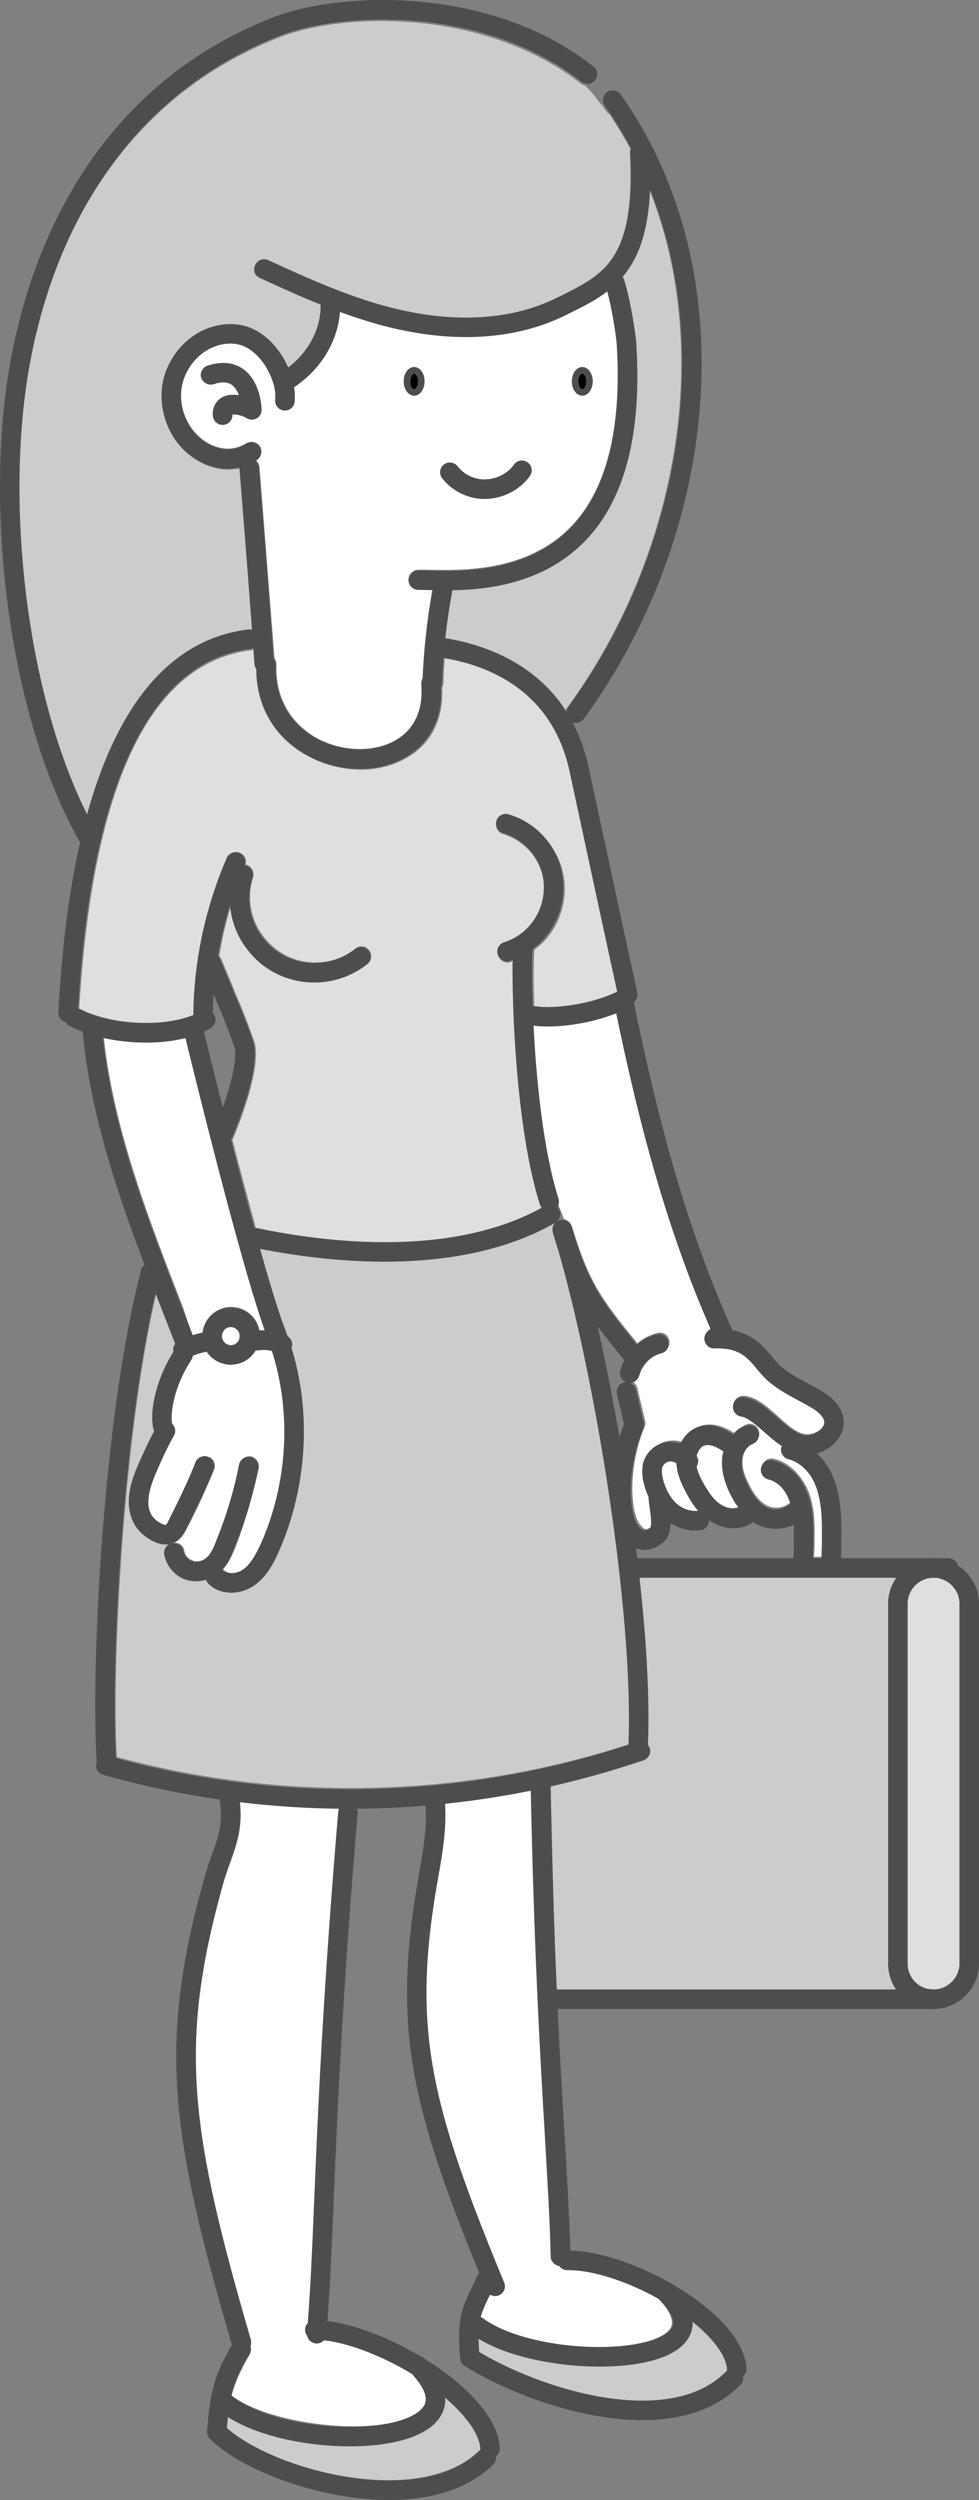 <svg xmlns="http://www.w3.org/2000/svg" id="Layer_1" data-name="Layer 1" viewBox="0 0 235.23 600.5"><rect x="0" y="0" width="235.23" height="600.5" fill="#808080" stroke="none"/><defs><style>      .cls-1 {        fill: #fff;      }      .cls-2 {        fill: #ccc;      }      .cls-3 {        fill: #dfdfdf;      }      .cls-4 {        stroke-miterlimit: 10;        stroke-width: 1.56px;      }      .cls-4, .cls-5 {        fill: none;        stroke: #4d4d4d;      }      .cls-5 {        stroke-linecap: round;        stroke-linejoin: round;        stroke-width: 4.68px;      }    </style></defs><path class="cls-3" d="m46.62,243.71v-.31c.16-12.48,2.81-25.27,7.96-37.29.47-1.25,1.87-1.72,3.12-1.25,1.09.47,1.72,1.72,1.25,2.81h.31c1.25.47,1.87,1.72,1.56,2.96-1.56,4.99-.62,10.45,2.65,14.51,2.65,3.28,6.24,5.46,10.45,5.93,4.21.47,8.27-.62,11.54-3.28,1.09-.78,2.5-.62,3.28.47.78,1.09.62,2.5-.47,3.28-3.59,2.81-7.96,4.37-12.48,4.37-.78,0-1.72,0-2.5-.16-5.46-.62-10.3-3.43-13.57-7.64-2.5-3.12-3.9-6.86-4.21-10.61-1.25,4.06-2.18,8.11-2.81,12.17.16.16.31.47.47.62,1.4,3.43,2.5,5.93,3.28,7.96,1.87,4.37,2.81,6.71,4.68,12.01.62,1.72,1.25,7.64-4.99,22.93,0,.16-.16.31-.31.47,1.72,6.86,3.74,14.2,5.62,21.22,16.69,3.59,47.11,7.33,68.96-4.68-.16-.16-.31-.47-.47-.78-5.62-17.63-6.86-47.43-6.55-58.66-.16,0-.47.16-.62.31-.31,0-.47.16-.78.16-.94,0-1.87-.62-2.18-1.56-.47-1.25.31-2.5,1.56-2.96,3.43-1.09,6.4-3.59,7.96-6.86,1.72-3.28,2.03-7.02.78-10.45-1.4-4.37-4.84-7.64-9.2-9.05-1.25-.31-2.03-1.72-1.56-2.96.31-1.25,1.72-2.03,2.96-1.56,5.93,1.72,10.45,6.24,12.48,12.01,1.56,4.68,1.09,9.67-1.09,14.04-1.25,2.5-3.12,4.68-5.3,6.24-.16,1.56-.31,6.86,0,13.88.31,0,.62-.16.78,0,3.74.47,12.17,0,19.66-3.59-1.72-7.8-3.74-17-5.62-25.9-2.18-10.45-4.37-20.44-5.93-27.15-4.37-19.97-20.75-25.59-30.11-27.15q-.16,0-.31-.16c-.16,2.03-.31,4.06-.31,6.08,0,.31-.16.78-.31,1.09.31,7.18-2.34,12.95-7.8,16.38-3.43,2.18-7.49,3.28-11.7,3.28s-8.89-1.09-12.95-3.43c-7.49-4.21-11.86-11.7-11.86-20.59-.16-.31-.31-.62-.47-1.09l-.31-3.9c-.31.16-.47.16-.78.31-24.18,2.96-38.07,31.83-41.34,86.12h.16c7.49,3.9,20.12,4.52,27.46,1.4Z"></path><g><path class="cls-1" d="m53.17,320.93c0,1.25.94,2.18,2.18,2.18s2.18-.94,2.18-2.18-.94-2.18-2.18-2.18-2.18.94-2.18,2.18Z"></path><path class="cls-1" d="m65.34,324.52c-1.09-.31-2.18-.31-3.28-.16h-.78c-1.25,2.03-3.43,3.43-5.93,3.43-2.34,0-4.52-1.25-5.77-3.12-1.25.16-2.34.62-3.43.94,0,.31-.16.78-.31,1.09-4.52,6.86-4.99,13.73-4.52,15.29.31.31.47.62.62.94.16.62.16,1.25-.16,1.87-1.4,2.5-2.96,5.77-4.37,8.89-1.25,2.96-2.65,6.71-1.4,9.67.62,1.25,1.72,2.34,3.12,2.81.47.16.78.16.78.16.16-.16.47-.78.62-1.09,2.34-4.52,4.52-9.2,6.55-14.04.47-1.25,1.87-1.72,3.12-1.25,1.25.47,1.72,1.87,1.25,3.12-2.03,4.84-4.21,9.67-6.71,14.35-.47.94-1.25,2.34-2.81,3.12h0c1.09,0,2.18.62,2.34,1.87.16,1.09.94,2.03,1.87,2.34.94.47,2.18.31,3.12-.31,1.4-.78,2.18-2.65,2.81-4.52,2.34-5.93,4.21-12.01,5.46-18.25.31-1.25,1.56-2.03,2.81-1.87,1.25.31,2.03,1.56,1.87,2.81-1.4,6.4-3.28,12.95-5.62,19.03-.78,1.87-1.56,3.74-2.96,5.3,0,0,.16,0,.16.16,1.25,1.25,3.59.78,5.15-.16,1.87-1.25,2.96-3.43,4.21-6.24,6.08-14.51,6.86-31.51,2.18-46.18Z"></path><path class="cls-1" d="m46.31,320.77c.78-.31,1.56-.47,2.34-.62.31-3.43,3.28-6.24,6.86-6.24s6.24,2.5,6.86,5.62h1.4c-6.24-17.47-18.25-66.77-19.03-70.36-2.81.62-6.08,1.09-9.36,1.09s-7.02-.47-10.45-1.25c2.34,22.15,10.92,44.15,19.19,65.37.62,2.18,1.4,4.21,2.18,6.4Z"></path></g><path class="cls-2" d="m59.57,151.35c.31,0,.78,0,1.09.16l-2.96-38.69v-.31c-.47.16-.78.16-1.25.16s-.94.16-1.4.16c-3.12,0-6.4-1.09-9.2-3.28-4.52-3.43-7.18-9.2-6.86-14.98.31-5.77,3.43-11.23,8.27-14.2,4.06-2.5,8.74-3.12,12.79-1.56,2.96,1.09,5.77,3.43,7.8,6.86.47.62.94,1.72,1.4,2.81,4.99-3.9,7.8-9.36,7.8-14.82v-.47c-4.84-1.87-9.52-4.06-14.66-6.4-1.25-.47-1.72-1.87-1.09-3.12s1.87-1.72,3.12-1.09c12.01,5.46,22.78,10.14,34.17,12.48,9.05,1.87,22.62,2.65,35.1-3.43l.47-.16c10.76-5.3,18.56-9.05,17.16-34.63,0-.31,0-.78.16-1.09-1.56-2.81-3.28-5.62-4.99-8.27-.16-.16-.31-.16-.47-.31s-.31-.47-.47-.62-.31-.47-.47-.62c-.31-.47-.62-.94-1.09-1.4-.62-.78-1.09-1.56-1.72-2.18-.62-.62-1.09-1.25-1.72-1.87-.31,0-.78-.16-1.09-.47C116.36,2.05,82.5,2.83,66.9,9.07,23.69,26.08,10.58,66.48,6.68,89.1c-5.93,34.17.16,79.25,14.04,107.18,7.64-27.93,20.59-42.75,38.85-44.93Z"></path><path class="cls-2" d="m149.9,67.11c1.4,4.37,2.81,12.79,2.96,15.13,1.4,21.69-2.65,37.75-12.17,47.58-9.67,9.98-22.78,11.7-31.98,11.86-.78,3.9-1.4,7.8-1.72,11.7h.62c8.11,1.4,20.75,5.46,28.39,17.32,0-.31.16-.62.31-.78,15.44-21.06,24.96-46.96,26.99-72.7,1.4-18.72-1.09-36.19-7.33-51.79-.47,10.45-2.96,16.85-6.55,21.06.31.16.31.47.47.62Z"></path><path class="cls-1" d="m100.44,136.84h2.18c8.42.16,24.02.62,34.63-10.45,8.58-8.89,12.17-23.71,10.92-43.99-.16-1.87-1.09-8.27-2.18-12.48-2.96,2.18-6.24,3.9-9.67,5.46l-.47.16c-7.96,3.9-16.38,5.15-23.87,5.15-5.3,0-10.14-.62-14.2-1.4-5.46-1.09-10.76-2.65-16.07-4.68-.47,6.86-4.52,13.73-11.08,18.25.16,1.09.16,2.34.16,3.43-.16,1.25-1.25,2.18-2.65,2.03-1.25-.16-2.18-1.25-2.03-2.65.31-2.34-.62-5.3-2.34-7.96-1.09-1.72-2.96-3.9-5.46-4.99-2.65-.94-5.93-.47-8.74,1.25-3.59,2.18-5.93,6.24-6.08,10.45-.16,4.21,1.72,8.42,5.15,11.08,2.18,1.72,4.84,2.5,7.18,2.18,1.25-.16,2.34-.62,3.43-1.25s2.5-.31,3.28.78c.62,1.09.31,2.5-.78,3.28,0,0-.16,0-.16.16.47.31.62.94.78,1.56l3.59,45.87c.31.47.47.94.47,1.56-.31,10.3,5.77,15.29,9.36,17.47,6.4,3.59,14.51,3.74,19.81.31,4.21-2.65,6.08-7.33,5.62-13.1,0-.47.16-1.09.31-1.4.31-7.02,1.09-14.2,2.34-21.22h-3.43c-1.25,0-2.34-1.09-2.34-2.34,0-1.4,1.09-2.5,2.34-2.5Zm39.47-48.67c1.4,0,2.5,1.56,2.5,3.43s-1.09,3.43-2.5,3.43-2.5-1.56-2.5-3.43,1.09-3.43,2.5-3.43Zm-33.23,23.56c.94-.78,2.5-.62,3.28.31,1.56,2.03,4.21,3.28,6.86,3.12,2.65,0,5.15-1.4,6.71-3.59.78-1.09,2.18-1.25,3.28-.47,1.09.78,1.25,2.18.47,3.28-2.34,3.28-6.4,5.3-10.3,5.46h-.31c-3.9,0-7.8-1.87-10.3-4.99-.78-.94-.62-2.34.31-3.12Zm-45.09-11.23c-.78.31-1.72.31-2.34-.16-.94-.62-2.65-.94-3.43-.78.16,1.25-.78,2.34-2.18,2.5h-.16c-1.25,0-2.18-.94-2.34-2.18-.16-1.87.62-3.43,2.03-4.37,1.25-.78,2.81-.78,4.21-.62-.31-.94-.94-1.87-1.72-2.5-.31-.31-1.56-1.09-4.37-.16-1.25.47-2.5-.31-2.96-1.4-.47-1.25.31-2.5,1.4-2.96,4.21-1.4,7.02-.31,8.58.94,3.74,2.81,4.37,7.96,4.21,9.83.31.78-.16,1.56-.94,1.87Zm35.41-8.89c0-1.87,1.09-3.43,2.5-3.43s2.5,1.56,2.5,3.43-1.09,3.43-2.5,3.43-2.5-1.56-2.5-3.43Z"></path><g><ellipse cx="139.91" cy="91.6" rx=".94" ry="1.87"></ellipse><path d="m99.51,89.73c-.31,0-.94.78-.94,1.87s.47,1.87.94,1.87.94-.78.94-1.87-.62-1.87-.94-1.87Z"></path></g><path class="cls-1" d="m60.19,563.52c.31.62.16,1.4-.16,2.03-2.34,3.9-3.59,7.02-4.37,9.83,9.52,7.49,38.85,10.61,45.71,3.12,1.87-2.03.94-4.84-2.65-8.58-6.55-4.06-14.2-7.18-20.9-7.8-.47.47-1.09.78-1.72.78h-.16c-1.09-.16-1.87-.94-2.03-1.87-.31-.47-.47-.94-.47-1.4,0-.62.16-1.09.62-1.56.62-9.2,1.09-18.56,1.56-30.11.94-20.44,2.03-48.36,5.77-92.67,0-.31.16-.62.31-.94-8.11-.16-16.07-.62-24.02-1.56.62,6.08-.62,9.67-2.18,14.2-.62,1.72-1.4,3.74-2.03,6.08-10.61,38.22-7.8,58.66,6.86,109.05,0,.47,0,.94-.16,1.4Z"></path><path class="cls-2" d="m174.68,569.14c-.16-3.28-3.43-7.49-8.27-11.39,0,2.18-.94,3.9-1.87,4.99-3.28,3.9-11.54,5.62-20.75,5.62-10.3,0-21.84-2.34-28.86-6.71,0,.94,0,2.03.16,3.28,6.86,4.06,18.1,9.05,29.95,10.92,9.2,1.56,21.84,1.56,29.49-6.24l.16-.16v-.31Z"></path><path class="cls-2" d="m106.84,575.84c.16,2.65-1.09,4.52-2.18,5.77-3.59,3.9-11.86,5.77-20.9,5.77-10.3,0-21.84-2.34-29.02-6.86-.16.94-.16,1.72-.31,2.65,11.39,10.3,46.49,19.34,60.69,5.46.16,0,.16-.16.31-.16v-.31c-.16-3.43-3.59-7.96-8.58-12.32Z"></path><path class="cls-3" d="m224.31,378.96c-3.43,0-6.24,2.81-6.24,6.24v86.43c0,3.43,2.81,6.24,6.24,6.24s6.24-2.81,6.24-6.24v-86.43c0-3.43-2.81-6.24-6.24-6.24Z"></path><path class="cls-2" d="m213.39,385.2c0-2.34.78-4.52,2.03-6.24h-61.78c1.72,14.98,2.5,29.02,2.03,40.09.16.16.31.47.47.78.47,1.25-.31,2.5-1.4,2.96-3.43,1.25-18.98,4.76-22.41,5.69.47,21.06.79,35.49,1.42,49.53h81.84c-1.25-1.72-2.03-3.9-2.03-6.24v-86.58h-.16Z"></path><g><path class="cls-1" d="m162.69,351.35c-.47-.31-.94-.47-1.56-.47-.94.16-1.72.78-2.03,1.72-.16.78,0,1.72.16,2.34.31,1.72,1.25,4.06,2.96,5.93,1.56,1.56,3.59,2.18,5.46,2.03h0c-1.09-1.25-1.87-2.5-2.5-3.74-1.09-2.03-2.5-4.84-2.5-7.8Z"></path><path class="cls-1" d="m175.48,358.99c-1.56-3.12-2.18-5.93-2.03-8.58,0-.62.16-1.25.31-1.87-1.4-.94-2.96-1.56-4.21-1.4-1.09.16-1.87,1.4-2.18,2.5l.16.16c.47.78.31,1.72-.16,2.34.31,1.56,1.09,3.12,1.87,4.52,1.09,1.87,2.5,4.06,4.52,4.99,1.09.62,2.5.78,3.59.31-.62-.62-1.25-1.72-1.87-2.96Z"></path></g><path class="cls-2" d="m133.36,293.78s0-.16,0,0c-12.32,7.02-26.99,9.2-40.87,9.2-11.23,0-22-1.56-30.11-3.12,2.34,8.27,4.52,15.6,6.24,19.81.16.47.31.78.47,1.25.94.62,1.4,1.72.94,2.81,4.84,15.6,3.74,33.54-2.96,48.83-1.25,2.96-2.96,6.08-5.77,8.11-1.56,1.09-3.74,1.87-5.77,1.87-1.87,0-3.9-.62-5.3-2.03-.31-.31-.47-.78-.62-1.09-.78.16-1.56.31-2.34.31-1.09,0-2.18-.16-3.12-.62-2.34-.94-4.21-3.12-4.68-5.77-.16-.78.16-1.72.78-2.18v-.31h-.47c-.62,0-1.4-.16-2.18-.47-2.5-.94-4.68-2.81-5.77-5.3-2.03-4.52-.31-9.52,1.4-13.42,1.25-2.65,2.65-5.62,3.9-7.96,0-.16-.16-.31-.16-.47-.78-3.12-.16-10.76,4.84-18.56-.16-.62,0-1.4.47-2.03-.78-2.18-1.72-4.37-2.5-6.55-.78-1.87-1.4-3.74-2.18-5.62-8.11,34.79-10.76,90.48-9.52,111.55,40.09,10.92,83.62,9.83,123.25-3.12,1.25-32.76-8.74-92.82-18.25-122.93-.47-.78-.31-1.56.31-2.18Z"></path><path class="cls-1" d="m189.52,350.41c-1.25-.31-2.03-1.56-1.72-2.81,0-.16.16-.31.16-.47-1.56-.94-2.96-2.18-4.21-3.43-2.03-1.72-4.06-3.59-5.46-3.74-1.25-.16-2.18-1.25-2.03-2.65.16-1.25,1.25-2.18,2.65-2.03,2.96.31,5.3,2.5,7.96,4.84,2.34,2.18,4.84,4.37,7.02,4.37,1.4,0,2.96-.62,3.74-1.72.47-.62.62-1.25.47-1.87-.16-1.09-1.25-2.03-3.12-3.28-1.09-.62-2.18-1.25-3.28-1.87-2.5-1.25-4.99-2.65-7.18-4.52-.94-.78-1.72-1.87-2.5-2.65-2.34-2.65-4.21-5.15-10.3-4.84-1.25,0-2.34-.94-2.34-2.34,0-1.09.62-1.87,1.56-2.34-11.39-25.9-17.94-52.57-22.78-75.82-5.93,2.34-12.17,3.12-16.69,3.12-1.25,0-2.5,0-3.28-.16h0c.62,12.95,2.34,29.95,5.93,41.5.16.47.16,1.09,0,1.56.16.31.16.62.31.78.31.94.78,1.87,1.09,2.81.78.16,1.56.78,1.87,1.56v.16c0,.16.16.31.16.31,4.06,13.42,7.02,17.16,15.6,27.77,1.4-1.25,3.12-2.03,4.84-2.5,1.25-.31,2.5.47,2.81,1.72.31,1.25-.47,2.5-1.72,2.81-2.5.62-4.68,2.81-5.3,5.3-.31.94-1.09,1.72-2.03,1.72h0c.62.31,1.25.94,1.4,1.72.31,1.4.62,2.65.94,3.9.31,1.4.62,2.65.94,4.06.16.47,0,.94-.16,1.4-4.06,9.83-3.43,20.9-.94,23.56.94,1.09,1.4,1.4,2.81.16.47-.62,0-3.28-.16-4.37-.16-.94-.31-1.87-.31-2.65v-.31c-.47-1.09-.94-2.34-1.25-3.59-.16-1.09-.47-2.81,0-4.37.62-2.81,3.12-4.84,5.93-5.15,1.09-.16,2.03,0,3.12.31.94-1.87,2.65-3.59,4.99-4.06,2.96-.62,5.62.78,7.33,1.87.78-.94,1.87-1.56,2.96-2.03,1.25-.47,2.5.16,2.96,1.4s-.16,2.5-1.4,2.96c-1.4.47-2.34,2.03-2.5,3.9-.16,1.72.31,3.74,1.56,6.08,1.25,2.65,2.81,4.37,4.37,5.15s3.9.78,5.77-.94c-.16-.31-.16-.62-.31-.94-1.09-2.5-2.96-4.37-4.99-4.84-1.25-.31-2.03-1.56-1.72-2.81.31-1.25,1.56-2.03,2.81-1.72,3.59.78,6.55,3.74,8.27,7.64,1.4,3.28,1.56,6.86,1.56,10.14,0,1.87,0,3.9-.16,5.77h2.03c.16-2.34.16-4.68.16-7.02,0-3.59-.16-7.33-1.56-10.61-1.56-2.81-4.06-5.15-6.71-5.93Z"></path><path class="cls-1" d="m119.48,551.2c-.31.16-.62.16-.94.16-.47,0-.94-.16-1.25-.31-.16.31-.31.62-.47,1.09-.78,1.56-1.4,2.81-1.72,4.37.16,0,.47.16.62.31,10.92,8.27,39.63,9.05,45.09,2.81,1.4-1.72.47-4.21-2.65-7.49-6.86-4.06-14.98-6.86-21.68-6.86h-.31c-.78,0-1.56-.47-1.87-1.09-1.09-.16-2.03-1.09-2.03-2.18-.16-9.05-.78-18.1-1.4-29.49-1.09-18.25-2.62-44.85-3.4-84.01-6.86,1.72-13.71,3.69-20.57,4.78.16,5.3-.68,11.99-1.61,17.14l-.31,1.87c-6.08,35.1-1.72,52.89,16.07,96.1.16,1.09-.47,2.34-1.56,2.81Z"></path><path class="cls-5" d="m147.71,67.89c1.4,4.21,2.65,12.32,2.81,14.51,4.06,61.47-37.91,57.1-49.92,56.94"></path><path class="cls-5" d="m125.4,112.97c-1.87,2.65-5.15,4.37-8.58,4.52-3.28.16-6.71-1.4-8.74-4.06"></path><path class="cls-5" d="m68.46,96.28c.31-3.28-.94-6.71-2.65-9.52-1.56-2.5-3.9-4.84-6.71-5.93-3.43-1.25-7.49-.62-10.76,1.4-4.21,2.65-7.02,7.33-7.18,12.32s2.03,9.98,5.93,12.95c2.5,1.87,5.77,3.12,8.89,2.65,1.56-.16,3.12-.78,4.37-1.56"></path><path class="cls-5" d="m106.68,139.96c-1.56,7.8-2.5,15.91-2.81,23.87"></path><path class="cls-5" d="m59.88,112.5c1.25,15.6,2.5,31.2,3.59,46.8"></path><ellipse class="cls-4" cx="139.91" cy="91.6" rx="1.72" ry="2.65"></ellipse><ellipse class="cls-4" cx="99.51" cy="91.6" rx="1.72" ry="2.65"></ellipse><path class="cls-5" d="m107.15,155.72c11.86,2.03,27.61,8.89,31.98,29.02,2.81,12.95,7.96,37.13,11.7,54.13"></path><g><path class="cls-5" d="m192.33,362.12c-2.81,3.12-6.71,3.28-9.2,2.03-2.5-1.25-4.21-3.74-5.46-6.24-1.09-2.18-2.03-4.68-1.72-7.33.31-2.65,1.72-4.99,4.06-5.93"></path><path class="cls-5" d="m171.58,321.55c9.2-.31,10.76,4.99,14.35,8.27,2.96,2.65,6.71,4.21,10.14,6.24,1.87,1.09,3.74,2.65,4.21,4.68.78,3.43-2.96,6.4-6.55,6.4-5.62-.16-10.61-8.58-15.29-9.2"></path><path class="cls-5" d="m180.32,363.05c-1.87,2.03-5.15,2.18-7.64.78-2.5-1.25-4.06-3.59-5.46-5.93-1.25-2.18-2.5-4.68-2.34-7.33s1.72-5.3,4.21-5.77c2.18-.47,4.37.78,6.24,2.03"></path><path class="cls-5" d="m167.99,365.24c-2.65.31-5.46-.78-7.33-2.65s-3.12-4.37-3.74-7.02c-.31-1.09-.31-2.34-.16-3.43.47-1.87,2.03-3.28,3.9-3.43s3.74.78,4.68,2.5"></path><path class="cls-5" d="m173.92,320.62c-11.39-25.27-18.25-51.64-24.02-79.88"></path><path class="cls-5" d="m151.3,329.82c.94-3.43,3.74-6.24,7.02-7.02"></path><path class="cls-5" d="m158.17,359.77c.16,2.65,1.56,7.49-.47,9.05-2.96,2.18-4.68.78-5.93-.47-3.28-3.59-3.74-15.76.62-26.05-.62-2.65-1.25-5.3-1.87-7.96"></path><path class="cls-5" d="m152.08,325.61c-9.36-11.7-12.48-15.44-16.85-29.64"></path></g><path class="cls-5" d="m103.56,164.14c2.5,26.37-40.56,23.4-39.63-4.37"></path><path class="cls-5" d="m50.68,90.04c8.58-2.81,9.83,6.4,9.83,8.42-2.18-1.4-7.33-2.34-7.02,1.25"></path><g><path class="cls-5" d="m43.97,325.45c-5.62,8.58-5.77,17.47-4.21,18.25-1.56,2.65-3.12,6.08-4.37,9.05-1.56,3.59-2.96,7.96-1.4,11.54.78,1.87,2.5,3.28,4.37,4.06.78.31,1.72.47,2.5,0,.78-.31,1.4-1.25,1.72-2.03,2.34-4.68,4.68-9.36,6.55-14.2"></path><path class="cls-5" d="m59.72,352.29c-1.25,6.4-3.12,12.64-5.62,18.72-.78,2.18-1.87,4.37-3.9,5.62-1.56.94-3.59,1.09-5.15.47s-2.96-2.34-3.28-4.06"></path><path class="cls-5" d="m51.77,378.81c2.18,2.03,5.77,1.72,8.11,0,2.34-1.72,3.74-4.52,4.99-7.18,7.02-15.91,7.8-34.95,1.56-51.17-6.08-15.76-19.66-71.92-19.66-71.92"></path></g><path class="cls-5" d="m132.27,291.6c-21.06,12.17-50.39,10.14-72.39,5.46"></path><path class="cls-5" d="m138.35,171.32c31.51-43.06,38.85-104.84,8.89-147.27"></path><path class="cls-5" d="m153.8,36.53c1.4,27.61-7.64,31.51-19.03,37.13-11.39,5.62-24.49,5.93-36.51,3.59-12.17-2.34-23.56-7.49-34.79-12.64"></path><path class="cls-5" d="m153.8,420.62c-41.19,14.04-86.58,15.29-128.39,3.43"></path><path class="cls-5" d="m125.72,227.17c-.62,2.03-.47,40.41,6.24,61.47"></path><path class="cls-5" d="m50.68,231.23c4.37,10.61,5.3,12.17,7.96,19.81.47,1.56.78,7.18-4.99,21.22"></path><path class="cls-5" d="m141.16,17.81C116.67-1.38,81.41.49,66.28,6.42,24.62,22.8,9.49,60.4,4.65,88.17c-6.08,34.95,0,83.31,16.22,112.33"></path><path class="cls-5" d="m79.38,73.5c0,7.02-4.06,14.04-11.08,18.25"></path><g><circle class="cls-5" cx="55.51" cy="320.93" r="4.52"></circle><path class="cls-5" d="m49.58,322.33c-2.03.31-3.9.94-5.62,1.87"></path><path class="cls-5" d="m67.84,322.96c-1.87-.94-4.06-1.25-6.08-.94"></path></g><path class="cls-5" d="m117.76,588.17c-.62-12.32-27.15-28.24-42.12-28.55"></path><path class="cls-5" d="m83.59,435.44c-5.93,70.52-5.3,98.28-7.49,125.12"></path><path class="cls-5" d="m58.01,562.74c-14.66-50.39-17.63-71.45-6.86-110.3,2.34-8.74,5.3-11.7,3.9-20.75"></path><path class="cls-5" d="m116.82,590.35c-16.07,15.76-54.13,4.52-64.74-6.24.62-7.18.94-11.86,5.77-19.81"></path><path class="cls-5" d="m100.13,568.04c19.66,20.12-30.27,21.84-46.02,9.2"></path><path class="cls-5" d="m177.02,568.98c-.78-11.7-26.37-26.21-40.72-26.05"></path><path class="cls-5" d="m129.9,428.42c1.25,63.96,4.21,89.08,4.84,113.57"></path><path class="cls-5" d="m118.98,549.17c-17.78-43.06-22.46-61.47-16.22-97.35,1.09-6.08,2.18-12.01,1.87-17.94"></path><path class="cls-5" d="m176.24,571.16c-14.98,15.44-47.89,4.84-63.34-4.84-.94-10.92.94-11.86,3.9-18.72"></path><path class="cls-5" d="m159.7,550.26c19.19,18.72-29.8,19.97-45.09,8.42"></path><path class="cls-5" d="m135.08,295.34c9.36,29.8,19.66,90.64,18.25,124.03"></path><path class="cls-5" d="m36.17,305.64c-9.2,35.26-12.01,95.94-10.61,117.16"></path><path class="cls-5" d="m149.74,240.12c-8.11,3.9-17.32,4.52-21.37,3.9"></path><g><path class="cls-5" d="m59.88,153.53c-38.85,4.68-42.43,72.23-43.53,89.7"></path><path class="cls-5" d="m48.8,243.39c.16-12.64,2.96-25.12,7.8-36.35"></path><path class="cls-5" d="m49.43,244.95c-7.33,4.37-22.46,4.21-31.67-.62"></path></g><path class="cls-5" d="m224.31,480.21h0c4.68,0,8.58-3.9,8.58-8.58v-86.43c0-4.68-3.9-8.58-8.58-8.58h0c-4.68,0-8.58,3.9-8.58,8.58v86.43c0,4.84,3.74,8.58,8.58,8.58Z"></path><line class="cls-5" x1="133.03" y1="480.21" x2="224.31" y2="480.21"></line><line class="cls-5" x1="227.9" y1="376.62" x2="151.93" y2="376.62"></line><path class="cls-5" d="m189.99,348.23c3.74.94,6.71,4.06,8.11,7.64,1.4,3.59,1.72,7.49,1.72,11.39,0,2.65,0,5.15-.16,7.8"></path><path class="cls-5" d="m185.15,353.07c3.12.78,5.46,3.28,6.55,6.24,1.25,2.96,1.4,6.08,1.4,9.2,0,2.03,0,4.21-.16,6.24"></path><path class="cls-5" d="m86.71,229.82c-7.8,6.08-19.19,4.84-25.27-2.96-3.9-4.84-4.84-11.23-2.96-16.69"></path><path class="cls-5" d="m121.82,228.57c8.42-2.65,13.1-11.7,10.45-20.28-1.72-5.3-5.93-9.05-10.76-10.45"></path><path class="cls-5" d="m22.13,246.67c2.18,26.37,13.26,52.26,22.78,76.91"></path></svg>